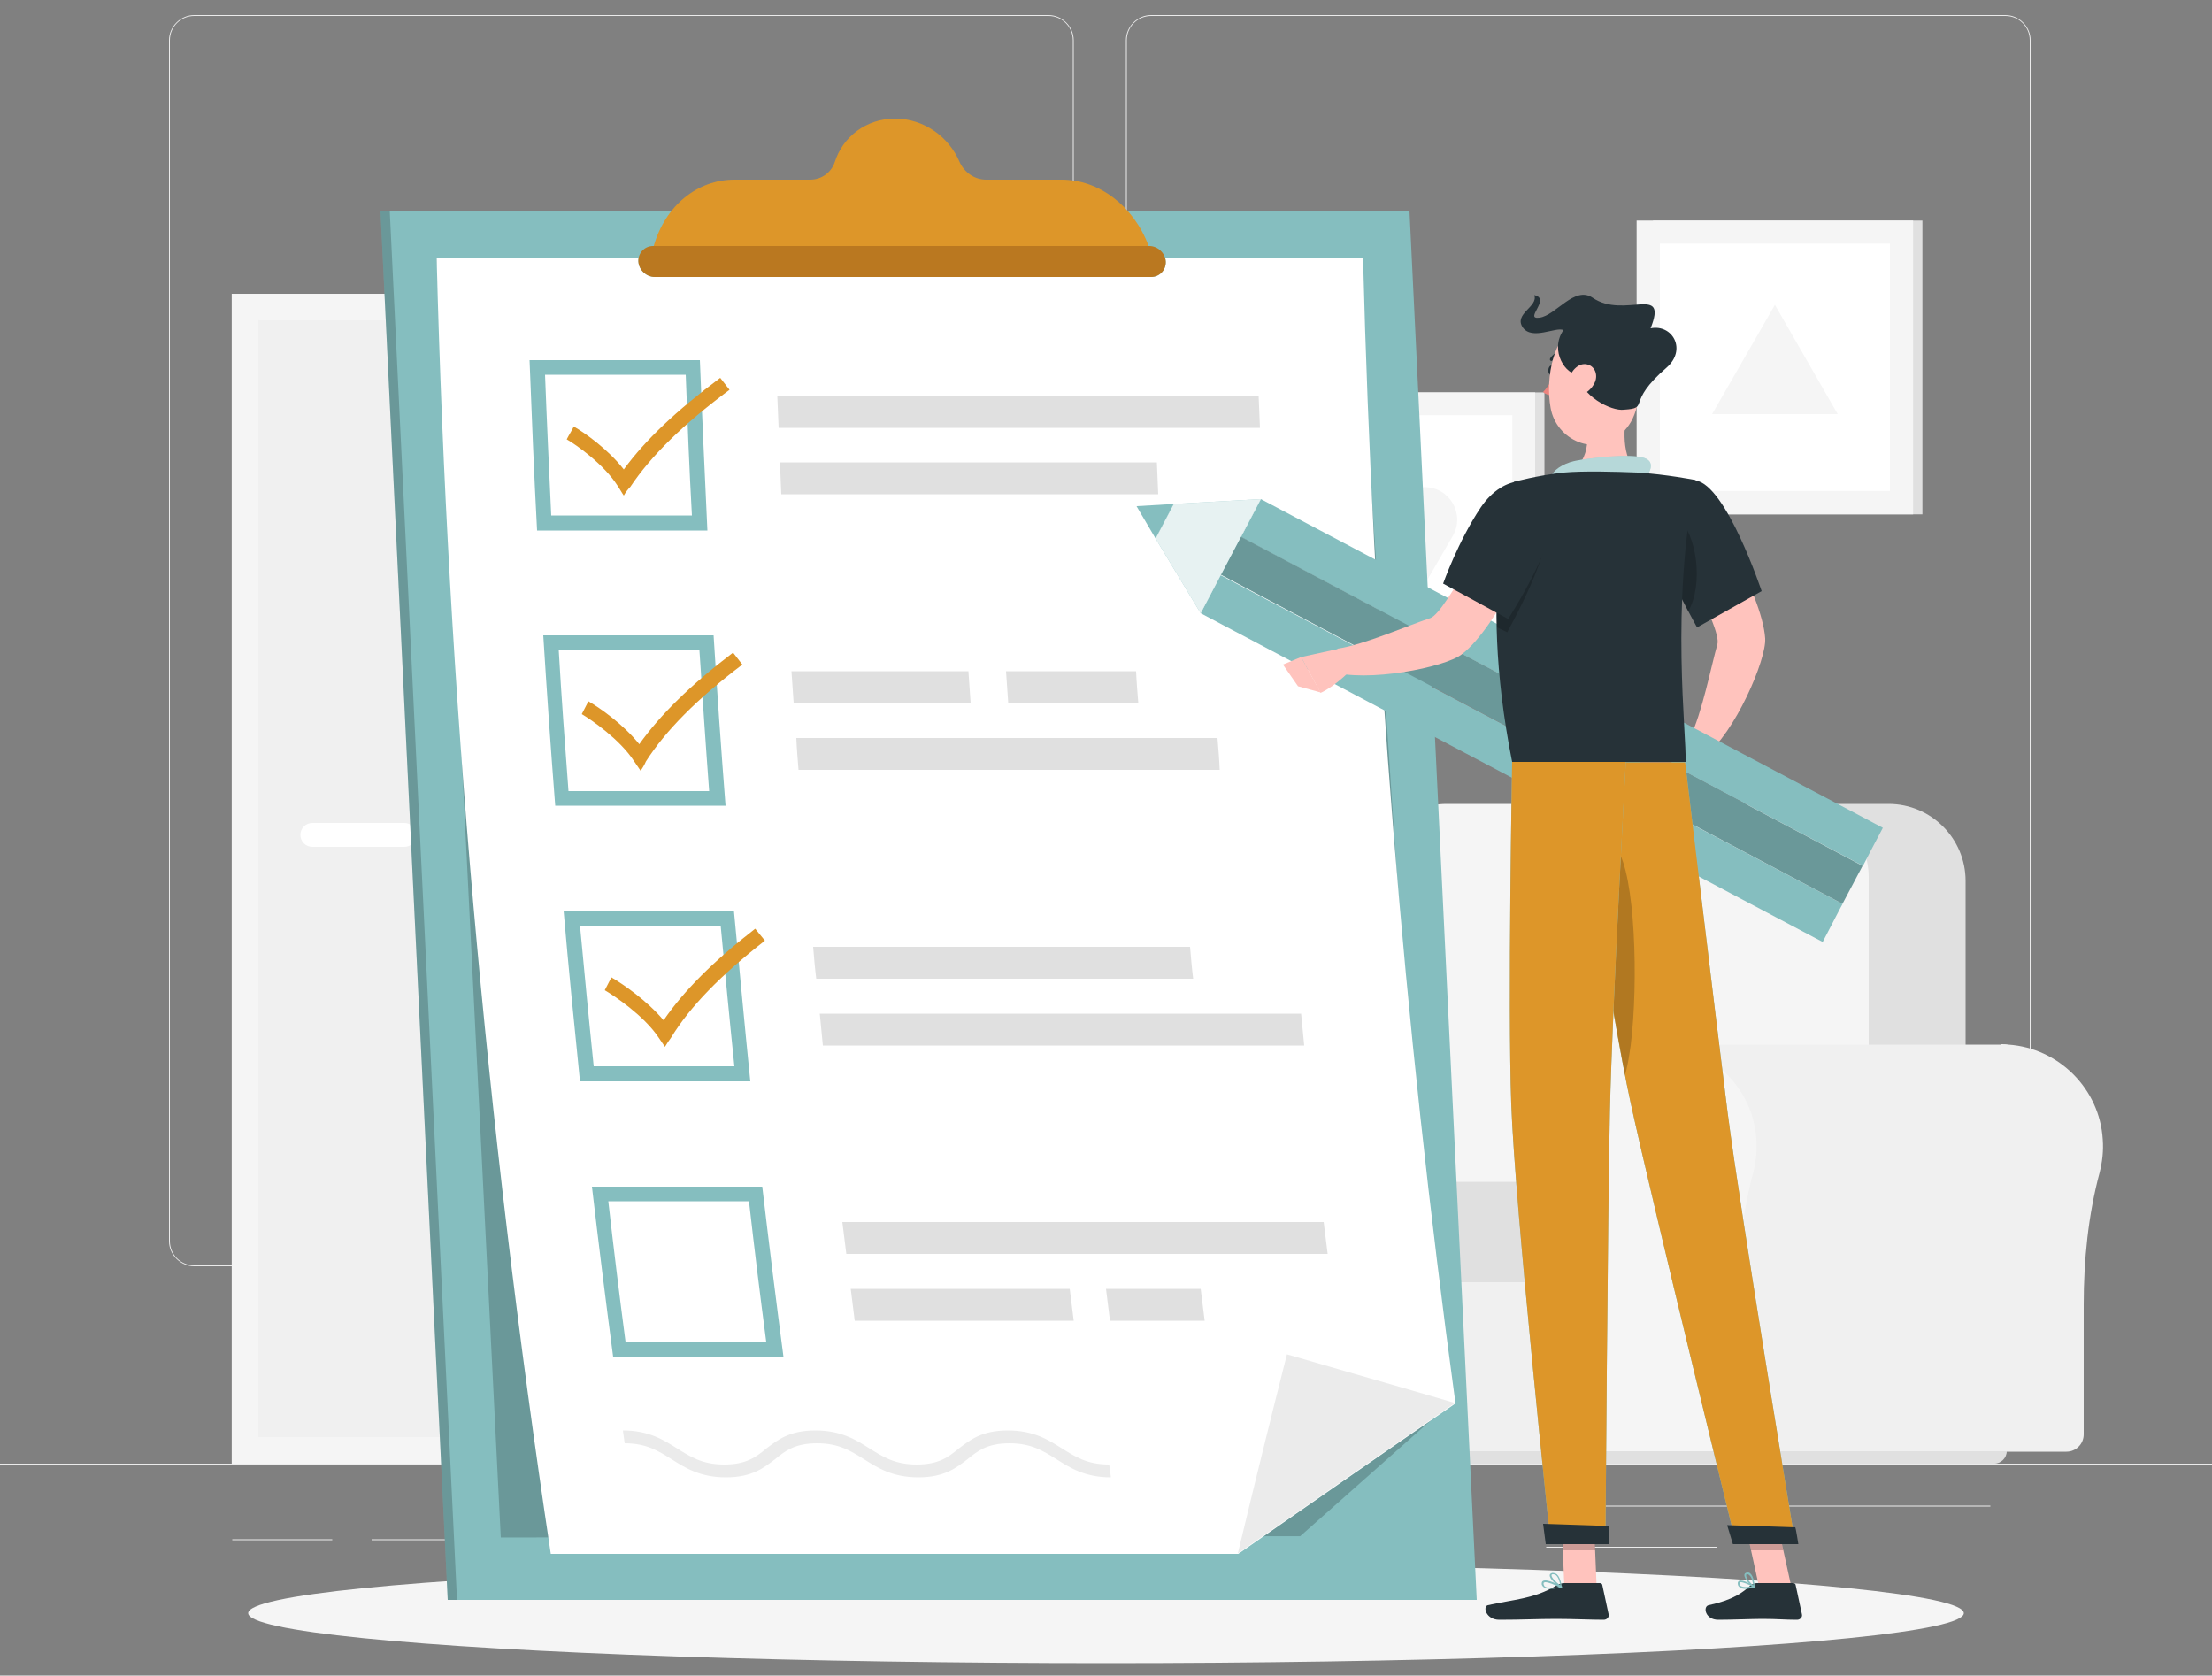 <?xml version="1.0" encoding="UTF-8"?>
<!-- Generator: Adobe Illustrator 25.4.0, SVG Export Plug-In . SVG Version: 6.00 Build 0)  -->
<svg xmlns="http://www.w3.org/2000/svg" xmlns:xlink="http://www.w3.org/1999/xlink" version="1.1" x="0px" y="0px" viewBox="0 0 500 378.7" style="enable-background:new 0 0 500 378.7;" xml:space="preserve">
<rect x="0" y="0" width="500" height="378.7" fill="#808080" stroke="none"/>
<style type="text/css">
	.st0{fill:#EBEBEB;}
	.st1{fill:#F0F0F0;}
	.st2{fill:#F5F5F5;}
	.st3{fill:#FFFFFF;}
	.st4{fill:#E0E0E0;}
	.st5{display:none;}
	.st6{display:inline;}
	.st7{fill:#407BFF;}
	.st8{opacity:0.9;fill:#FFFFFF;}
	.st9{fill:#85BEBF;}
	.st10{opacity:0.2;}
	.st11{fill:#DD9629;}
	.st12{fill:#BA7820;}
	.st13{fill:#FFC3BD;}
	.st14{fill:#263238;}
	.st15{opacity:0.4;fill:#FFFFFF;}
	.st16{fill:#B55B52;}
	.st17{opacity:0.8;fill:#FFFFFF;}
	.st18{fill:#ED847E;}
</style>
<g id="Background_Complete">
	<g>
		<rect y="330.8" class="st0" width="500" height="0.2"></rect>
		<rect x="359" y="340.3" class="st0" width="90.9" height="0.2"></rect>
		<rect x="306.3" y="337.6" class="st0" width="24.9" height="0.2"></rect>
		<rect x="349.5" y="349.6" class="st0" width="38.6" height="0.2"></rect>
		<rect x="52.5" y="347.9" class="st0" width="22.6" height="0.2"></rect>
		<rect x="84" y="347.9" class="st0" width="26.9" height="0.2"></rect>
		<rect x="178.3" y="343.7" class="st0" width="46.8" height="0.2"></rect>
		<path class="st0" d="M237,286.2H43.9c-3.1,0-5.7-2.6-5.7-5.7V9.1c0-3.1,2.6-5.7,5.7-5.7H237c3.1,0,5.7,2.6,5.7,5.7v271.4    C242.7,283.7,240.2,286.2,237,286.2z M43.9,3.6c-3,0-5.5,2.4-5.5,5.5v271.4c0,3,2.4,5.5,5.5,5.5H237c3,0,5.5-2.4,5.5-5.5V9.1    c0-3-2.4-5.5-5.5-5.5H43.9z"></path>
		<path class="st0" d="M453.3,286.2H260.2c-3.1,0-5.7-2.6-5.7-5.7V9.1c0-3.1,2.6-5.7,5.7-5.7h193.1c3.1,0,5.7,2.6,5.7,5.7v271.4    C459,283.7,456.5,286.2,453.3,286.2z M260.2,3.6c-3,0-5.5,2.4-5.5,5.5v271.4c0,3,2.4,5.5,5.5,5.5h193.1c3,0,5.5-2.4,5.5-5.5V9.1    c0-3-2.4-5.5-5.5-5.5H260.2z"></path>
	</g>
	<g>
		<g>
			
				<rect x="52.5" y="66.4" transform="matrix(-1 -1.224647e-16 1.224647e-16 -1 224.474 397.207)" class="st1" width="119.6" height="264.4"></rect>
			
				<rect x="52.5" y="66.4" transform="matrix(-1 -1.224647e-16 1.224647e-16 -1 218.807 397.207)" class="st2" width="113.9" height="264.4"></rect>
			
				<rect x="-16.8" y="147.7" transform="matrix(-1.836970e-16 1 -1 -1.836970e-16 308.007 89.2)" class="st1" width="252.4" height="101.9"></rect>
			<path class="st3" d="M91.4,191.4H70.6c-1.5,0-2.7-1.2-2.7-2.7l0,0c0-1.5,1.2-2.7,2.7-2.7h20.8c1.5,0,2.7,1.2,2.7,2.7l0,0     C94.1,190.2,92.9,191.4,91.4,191.4z"></path>
			
				<rect x="-67" y="197.8" transform="matrix(-1.836970e-16 1 -1 -1.836970e-16 257.84 139.367)" class="st1" width="252.4" height="1.6"></rect>
		</g>
		<g>
			<g>
				
					<rect x="228" y="248.6" transform="matrix(-1 -1.224647e-16 1.224647e-16 -1 473.846 574.394)" class="st1" width="17.8" height="77.2"></rect>
				
					<rect x="154.6" y="325.8" transform="matrix(-1 -1.224647e-16 1.224647e-16 -1 397.029 656.483)" class="st1" width="87.8" height="4.9"></rect>
				<rect x="151.2" y="248.6" class="st2" width="76.8" height="77.2"></rect>
				<rect x="158.2" y="258.1" class="st1" width="62.8" height="25.3"></rect>
				<rect x="158.2" y="291" class="st1" width="62.8" height="25.3"></rect>
				<path class="st2" d="M182.6,260.2h14.1c1,0,1.7-0.8,1.7-1.7l0,0c0-1-0.8-1.7-1.7-1.7h-14.1c-1,0-1.7,0.8-1.7,1.7l0,0      C180.8,259.5,181.6,260.2,182.6,260.2z"></path>
				<path class="st2" d="M182.6,293.1h14.1c1,0,1.7-0.8,1.7-1.7l0,0c0-1-0.8-1.7-1.7-1.7h-14.1c-1,0-1.7,0.8-1.7,1.7l0,0      C180.8,292.3,181.6,293.1,182.6,293.1z"></path>
			</g>
			<path class="st2" d="M195.5,247.1L195.5,247.1c-0.7,0-1.3-0.6-1.3-1.3v-40.1c0-0.7,0.6-1.3,1.3-1.3h0c0.7,0,1.3,0.6,1.3,1.3v40.1     C196.8,246.5,196.2,247.1,195.5,247.1z"></path>
			<rect x="183.1" y="245.5" class="st1" width="24.7" height="3.1"></rect>
			<path class="st1" d="M202.3,223.1L202.3,223.1c-0.4,0-0.7-0.3-0.7-0.7v-20.1c0-0.4,0.3-0.7,0.7-0.7l0,0c0.4,0,0.7,0.3,0.7,0.7     v20.1C203,222.8,202.7,223.1,202.3,223.1z"></path>
			<g>
				<path class="st1" d="M176.3,209.3c0,0,0.5-18.9,19.2-18.9s19.2,18.9,19.2,18.9H176.3z"></path>
			</g>
		</g>
		<g>
			<g>
				<path class="st1" d="M338.3,236L338.3,236c0.5,0,1.1,0,1.6,0.1c11.4,0.8,20.6,10,21.3,21.4c0.2,2.6-0.1,5.1-0.7,7.5      c-2.6,9.7-3.6,19.8-3.6,29.9v29.3c0,2.1-1.7,3.9-3.9,3.9h-14.7h-14.7h-63.7v-92H338.3z"></path>
				<path class="st2" d="M236.9,259c0-13.2,11.2-23.8,24.6-22.9c11.4,0.8,20.6,10,21.3,21.4c0.2,2.6-0.1,5.1-0.7,7.5      c-2.6,9.7-3.6,19.8-3.6,29.9v29.3c0,2.1-1.7,3.9-3.9,3.9h-29.4c-2.1,0-3.9-1.7-3.9-3.9v-31.1c0-9.4-1-18.9-3.6-28      C237.2,263.1,236.9,261.1,236.9,259z"></path>
			</g>
			
				<rect x="291.5" y="272.2" transform="matrix(-1 -1.224647e-16 1.224647e-16 -1 666.576 600.174)" class="st1" width="83.6" height="55.9"></rect>
			<path class="st4" d="M349.7,181.7h77.2c9.6,0,17.4,7.8,17.4,17.4v85.7H332.3v-85.7C332.3,189.5,340.1,181.7,349.7,181.7z"></path>
			<path class="st2" d="M327,181.7h78.9c9.1,0,16.5,7.4,16.5,16.5v86.5H310.4v-86.5C310.4,189.1,317.8,181.7,327,181.7z"></path>
			<path class="st4" d="M292.6,267.1h77.1c0.8,0,1.5,0.7,1.5,1.5v19.7c0,0.8-0.7,1.5-1.5,1.5h-77.1c-2.8,0-5-2.3-5-5v-12.7     C287.5,269.3,289.8,267.1,292.6,267.1z"></path>
			<g>
				<path class="st1" d="M452.4,236L452.4,236c0.5,0,1.1,0,1.6,0.1c11.4,0.8,20.6,10,21.3,21.4c0.2,2.6-0.1,5.1-0.7,7.5      c-2.6,9.7-3.6,19.8-3.6,29.9v29.3c0,2.1-1.7,3.9-3.9,3.9h-14.7h-14.7H374v-92H452.4z"></path>
				<path class="st2" d="M351.1,259c0-13.2,11.2-23.8,24.6-22.9c11.4,0.8,20.6,10,21.3,21.4c0.2,2.6-0.1,5.1-0.7,7.5      c-2.6,9.7-3.6,19.8-3.6,29.9v29.3c0,2.1-1.7,3.9-3.9,3.9h-29.4c-2.1,0-3.9-1.7-3.9-3.9v-31.1c0-9.4-1-18.9-3.6-28      C351.3,263.1,351.1,261.1,351.1,259z"></path>
			</g>
			<path class="st4" d="M261.5,330.8h189.3c1.5,0,2.8-1.3,2.8-2.8l0,0H258.7l0,0C258.7,329.6,260,330.8,261.5,330.8z"></path>
		</g>
		<g>
			<g>
				<g>
					
						<rect x="373.6" y="49.9" transform="matrix(-1 -1.224647e-16 1.224647e-16 -1 808.142 166.151)" class="st4" width="60.9" height="66.4"></rect>
					
						<rect x="370" y="49.9" transform="matrix(-1 -1.224647e-16 1.224647e-16 -1 802.44 166.151)" class="st2" width="62.5" height="66.4"></rect>
					
						<rect x="373.2" y="57.1" transform="matrix(-1.836970e-16 1 -1 -1.836970e-16 484.296 -318.145)" class="st3" width="55.9" height="52"></rect>
					<polygon class="st2" points="401.2,68.9 415.4,93.6 387,93.6      "></polygon>
				</g>
			</g>
			<g>
				<g>
					
						<rect x="288.2" y="88.6" transform="matrix(-1 -1.224647e-16 1.224647e-16 -1 637.305 243.686)" class="st4" width="60.9" height="66.4"></rect>
					
						<rect x="284.6" y="88.6" transform="matrix(-1 -1.224647e-16 1.224647e-16 -1 631.603 243.686)" class="st2" width="62.5" height="66.4"></rect>
					
						<rect x="287.8" y="95.8" transform="matrix(-1.836970e-16 1 -1 -1.836970e-16 437.644 -193.958)" class="st3" width="55.9" height="52"></rect>
					<path class="st2" d="M309.4,131.8l-6.2-10.7c-2.8-4.9,0.7-11,6.4-11H322c5.7,0,9.2,6.1,6.4,11l-6.2,10.7       C319.3,136.7,312.3,136.7,309.4,131.8z"></path>
				</g>
			</g>
		</g>
	</g>
</g>
<g id="Background_Simple" class="st5">
	<g class="st6">
		<path class="st7" d="M376.1,92.5c-26-23.1-64.7-32.8-98.9-29.6c-17.2,1.6-31,8.7-46.7,15.1c-22,8.9-36.5,5-59,2.6    c-65.2-7.1-95.4,55.9-96.5,102.9c-1.4,57.2,38.7,109.4,95,123.9c37.9,9.8,74.5,10.2,107.7-2.1c25.9-9.6,32.4-30.7,40.6-55.1    c6.3-18.6,11.9-39.5,25.8-54.2c12.7-13.4,25.8-2.1,40.5-10.2C422,165.1,398,111.9,376.1,92.5z"></path>
		<path class="st8" d="M376.1,92.5c-26-23.1-64.7-32.8-98.9-29.6c-17.2,1.6-31,8.7-46.7,15.1c-22,8.9-36.5,5-59,2.6    c-65.2-7.1-95.4,55.9-96.5,102.9c-1.4,57.2,38.7,109.4,95,123.9c37.9,9.8,74.5,10.2,107.7-2.1c25.9-9.6,32.4-30.7,40.6-55.1    c6.3-18.6,11.9-39.5,25.8-54.2c12.7-13.4,25.8-2.1,40.5-10.2C422,165.1,398,111.9,376.1,92.5z"></path>
	</g>
</g>
<g id="Shadow_1_">
	<ellipse id="_x3C_Path_x3E__82_" class="st2" cx="250" cy="364.6" rx="193.9" ry="11.3"></ellipse>
</g>
<g id="Checklist">
	<g>
		<g>
			<polygon class="st9" points="316.5,47.7 86,47.7 101.2,361.6 331.7,361.6    "></polygon>
			<polygon class="st10" points="316.5,47.7 86,47.7 101.2,361.6 331.7,361.6    "></polygon>
		</g>
		<polygon class="st9" points="318.6,47.7 88.1,47.7 103.3,361.6 333.8,361.6   "></polygon>
		<g>
			<polygon class="st10" points="306.5,58.3 98.7,58.3 113.2,347.5 293.9,347.2 323.9,320.6    "></polygon>
			<g>
				<g>
					<path class="st3" d="M308.1,58.3c2.2,86.2,9.1,172.6,20.9,258.9c-16.5,11.3-32.8,22.7-49.1,34c-51.8,0-103.6,0-155.4,0       c-14.7-97.5-23.3-195.3-25.8-292.8C168.5,58.3,238.3,58.3,308.1,58.3z"></path>
					<path class="st0" d="M328.9,317.1c-16.5,11.3-32.8,22.7-49.1,34c3.6-15,7.3-30,11.1-45C303.6,309.8,316.3,313.4,328.9,317.1z"></path>
				</g>
				<g>
					<g>
						<path class="st9" d="M155,84.7c0.4,10.6,0.8,21.2,1.4,31.8c-10.6,0-21.2,0-31.8,0c-0.5-10.6-1-21.2-1.4-31.8        C133.8,84.7,144.4,84.7,155,84.7 M158.2,81.4c-12.8,0-25.7,0-38.5,0c0.5,12.8,1,25.6,1.7,38.5c12.8,0,25.7,0,38.5,0        C159.3,107,158.7,94.2,158.2,81.4C158.2,81.4,158.2,81.4,158.2,81.4z"></path>
					</g>
					<g>
						<path class="st4" d="M284.8,96.7c-36.3,0-72.6,0-108.8,0c-0.1-2.4-0.2-4.8-0.3-7.2c36.3,0,72.6,0,108.8,0        C284.6,91.9,284.7,94.3,284.8,96.7z"></path>
						<path class="st4" d="M261.8,111.7c-28.4,0-56.8,0-85.2,0c-0.1-2.4-0.2-4.8-0.3-7.2c28.4,0,56.8,0,85.2,0        C261.6,107,261.7,109.4,261.8,111.7z"></path>
					</g>
				</g>
				<g>
					<g>
						<path class="st9" d="M158.1,147c0.7,10.6,1.4,21.2,2.2,31.8c-10.6,0-21.2,0-31.8,0c-0.8-10.6-1.6-21.2-2.2-31.8        C136.9,147,147.5,147,158.1,147 M161.3,143.6c-12.8,0-25.7,0-38.5,0c0.8,12.8,1.7,25.7,2.7,38.5c12.8,0,25.7,0,38.5,0        C163,169.3,162.1,156.4,161.3,143.6C161.3,143.6,161.3,143.6,161.3,143.6z"></path>
					</g>
					<g>
						<path class="st4" d="M219.4,158.9c-13.3,0-26.7,0-40,0c-0.2-2.4-0.3-4.8-0.5-7.2c13.3,0,26.7,0,40,0        C219.1,154.1,219.2,156.5,219.4,158.9z"></path>
						<path class="st4" d="M257.3,158.9c-9.8,0-19.6,0-29.4,0c-0.2-2.4-0.3-4.8-0.5-7.2c9.8,0,19.6,0,29.4,0        C256.9,154.1,257.1,156.5,257.3,158.9z"></path>
						<path class="st4" d="M275.7,174c-31.7,0-63.5,0-95.2,0c-0.2-2.4-0.4-4.8-0.5-7.2c31.7,0,63.5,0,95.2,0        C275.4,169.2,275.6,171.6,275.7,174z"></path>
					</g>
				</g>
				<g>
					<g>
						<path class="st9" d="M162.9,209.2c1,10.6,2,21.2,3.1,31.8c-10.6,0-21.2,0-31.8,0c-1.1-10.6-2.1-21.2-3.1-31.8        C141.7,209.2,152.3,209.2,162.9,209.2 M165.9,205.9c-12.8,0-25.7,0-38.5,0c1.1,12.8,2.4,25.7,3.7,38.5c12.8,0,25.7,0,38.5,0        C168.3,231.6,167.1,218.7,165.9,205.9C165.9,205.9,165.9,205.9,165.9,205.9z"></path>
					</g>
					<g>
						<path class="st4" d="M294.1,229.1c-36.3,0-72.6,0-108.8,0c0.2,2.4,0.5,4.8,0.7,7.2c36.3,0,72.6,0,108.8,0        C294.6,233.9,294.3,231.5,294.1,229.1z"></path>
						<path class="st4" d="M269,214c-28.4,0-56.8,0-85.2,0c0.2,2.4,0.4,4.8,0.7,7.2c28.4,0,56.8,0,85.2,0        C269.4,218.8,269.2,216.4,269,214z"></path>
					</g>
				</g>
				<g>
					<g>
						<path class="st9" d="M169.3,271.5c1.2,10.6,2.5,21.2,3.9,31.8c-10.6,0-21.2,0-31.8,0c-1.4-10.6-2.7-21.2-3.9-31.8        C148.1,271.5,158.7,271.5,169.3,271.5 M172.3,268.2c-12.8,0-25.7,0-38.5,0c1.5,12.8,3.1,25.7,4.8,38.5c12.8,0,25.7,0,38.5,0        C175.4,293.8,173.8,281,172.3,268.2L172.3,268.2z"></path>
					</g>
					<g>
						<path class="st4" d="M300.1,283.4c-36.3,0-72.6,0-108.8,0c-0.3-2.4-0.6-4.8-0.9-7.2c36.3,0,72.6,0,108.8,0        C299.5,278.7,299.8,281,300.1,283.4z"></path>
						<path class="st4" d="M242.7,298.5c-16.5,0-33,0-49.5,0c-0.3-2.4-0.6-4.8-0.9-7.2c16.5,0,33,0,49.5,0        C242.1,293.8,242.4,296.1,242.7,298.5z"></path>
						<path class="st4" d="M272.3,298.5c-7.1,0-14.3,0-21.4,0c-0.3-2.4-0.6-4.8-0.9-7.2c7.1,0,14.3,0,21.4,0        C271.7,293.8,272,296.1,272.3,298.5z"></path>
					</g>
				</g>
				<path class="st11" d="M141,112c-0.5-0.7-0.9-1.5-1.4-2.2c-3.1-4.9-9.4-9.3-11.5-10.5c0.5-1,1.1-1.9,1.6-2.9      c2.6,1.5,7.8,5.2,11.3,9.7c4.8-6.6,12-13.4,21.8-20.7c0.7,0.9,1.4,1.8,2.1,2.7c-10.5,7.8-17.8,15-22.4,21.9      C141.9,110.6,141.4,111.3,141,112z"></path>
				<path class="st11" d="M144.8,174.2c-0.5-0.7-1-1.5-1.5-2.2c-3.2-4.9-9.6-9.3-11.8-10.6c0.5-1,1-1.9,1.5-2.9      c2.6,1.5,7.9,5.2,11.5,9.7c4.7-6.6,11.6-13.4,21.2-20.7c0.7,0.9,1.4,1.8,2.1,2.7c-10.3,7.8-17.4,15-21.8,21.9      C145.7,172.8,145.3,173.5,144.8,174.2z"></path>
				<path class="st11" d="M150.3,236.6c-0.5-0.7-1-1.5-1.5-2.2c-3.3-4.9-9.9-9.3-12.1-10.6c0.5-1,1-1.9,1.5-2.9      c2.6,1.5,8,5.2,11.8,9.7c4.5-6.6,11.3-13.4,20.7-20.7c0.7,0.9,1.5,1.8,2.2,2.7c-10,7.8-17,15-21.2,21.9      C151.2,235.2,150.7,235.9,150.3,236.6z"></path>
				<path class="st0" d="M251.1,333.9c-5.9,0-9.3-2.2-12.3-4.1c-2.9-1.8-5.6-3.6-10.6-3.6c-5,0-7.2,1.7-9.5,3.6      c-2.5,1.9-5.2,4.1-11.1,4.1c-5.9,0-9.3-2.2-12.3-4.1c-2.9-1.8-5.6-3.6-10.6-3.6c-5,0-7.2,1.7-9.5,3.6c-2.5,1.9-5.2,4.1-11.1,4.1      c-5.9,0-9.3-2.2-12.3-4.1c-2.9-1.8-5.6-3.6-10.6-3.6c-0.1-1-0.3-1.9-0.4-2.9c5.9,0,9.3,2.2,12.3,4.1c2.9,1.8,5.6,3.6,10.6,3.6      c5,0,7.2-1.7,9.5-3.6c2.5-1.9,5.2-4.1,11.1-4.1c5.9,0,9.3,2.2,12.3,4.1c2.9,1.8,5.6,3.6,10.6,3.6c5,0,7.2-1.7,9.5-3.6      c2.5-1.9,5.2-4.1,11.1-4.1c5.9,0,9.3,2.2,12.3,4.1c2.9,1.8,5.6,3.6,10.6,3.6C250.9,331.9,251,332.9,251.1,333.9z"></path>
			</g>
		</g>
		<g>
			<path class="st11" d="M259.6,55.5c-3.4-9-11.2-14.9-19.6-14.9h-17.1c-2.6,0-4.9-1.6-6-4c-2.4-5.7-8.1-9.8-14.6-9.8     c-6.5,0-11.8,4.1-13.6,9.8c-0.8,2.4-3,4-5.6,4h-17.1c-8.4,0-15.6,5.9-18.2,14.9l-1,3.6h57h57L259.6,55.5z"></path>
			<g>
				<path class="st9" d="M260.2,62.6H148c-1.9,0-3.6-1.6-3.7-3.5v0c-0.1-1.9,1.4-3.5,3.3-3.5h112.2c1.9,0,3.6,1.6,3.7,3.5v0      C263.6,61,262.1,62.6,260.2,62.6z"></path>
				<path class="st12" d="M260.2,62.6H148c-1.9,0-3.6-1.6-3.7-3.5v0c-0.1-1.9,1.4-3.5,3.3-3.5h112.2c1.9,0,3.6,1.6,3.7,3.5v0      C263.6,61,262.1,62.6,260.2,62.6z"></path>
			</g>
		</g>
	</g>
</g>
<g id="Character_1_">
	<g>
		<polygon class="st13" points="360.9,358.6 353.6,358.6 352.9,341.7 360.2,341.7   "></polygon>
		<polygon class="st13" points="404.9,358.6 397.6,358.6 393.9,341.7 401.2,341.7   "></polygon>
		<path class="st14" d="M397.1,357.8l8.2,0c0.3,0,0.6,0.2,0.6,0.5l1.4,6.5c0.2,0.7-0.4,1.3-1.1,1.3c-2.9,0-4.3-0.2-7.9-0.2    c-2.2,0-6.8,0.2-9.9,0.2c-3,0-3.5-3-2.2-3.3c5.6-1.2,7.8-2.9,9.6-4.6C396.2,358,396.6,357.8,397.1,357.8z"></path>
		<path class="st14" d="M353.6,357.8l8,0c0.3,0,0.6,0.2,0.6,0.5l1.4,6.5c0.2,0.7-0.4,1.3-1.1,1.3c-2.9,0-7.1-0.2-10.7-0.2    c-4.2,0-7.9,0.2-12.9,0.2c-3,0-3.8-3-2.6-3.3c5.7-1.3,10.4-1.4,15.4-4.4C352.4,358,353,357.8,353.6,357.8z"></path>
		<path class="st13" d="M368,91.3c-1.1,5.4-1.6,12,2.2,15.6c0,0-2.2,5.4-12.1,5.4c-9.1,0-4.5-5.4-4.5-5.4c6-1.4,5.7-8.8,4.6-13    L368,91.3z"></path>
		<g>
			<path class="st9" d="M350.7,107.7c0.2-1.3,2.5-2.9,5.2-3.5c2.7-0.6,12.9-1.9,16-0.6c3.1,1.3-0.5,5.1-0.5,5.1L350.7,107.7z"></path>
			<path class="st15" d="M350.7,107.7c0.2-1.3,2.5-2.9,5.2-3.5c2.7-0.6,12.9-1.9,16-0.6c3.1,1.3-0.5,5.1-0.5,5.1L350.7,107.7z"></path>
		</g>
		<g>
			<polygon class="st10" points="352.9,341.7 353.2,350.4 360.6,350.4 360.2,341.7    "></polygon>
			<polygon class="st10" points="401.2,341.7 393.9,341.7 395.8,350.4 403.1,350.4    "></polygon>
		</g>
		<path class="st13" d="M385.4,113.5l-8.8,5.9c0,0,12.7,22.5,11.6,26.2c-1.4,4.9-3.5,15.7-6.2,21.1c0.4,1.2,2.2,3.9,3.2,4.3    c7-5.3,14.1-22,13.8-26.7C398.3,133.8,385.4,113.5,385.4,113.5z"></path>
		<path class="st16" d="M381.9,166.7l-7-0.5l3.7,7.7c0,0,6.1,0.3,7.1-4.4L381.9,166.7z"></path>
		<g>
			<polygon class="st9" points="416.5,204.3 415.9,205.4 412,212.9 271.4,138.6 275.9,130    "></polygon>
			<polygon class="st9" points="425.6,187.1 422.7,192.6 421.1,195.7 280.5,121.4 285,112.8    "></polygon>
			<g>
				
					<rect x="343.6" y="83.3" transform="matrix(0.468 -0.884 0.884 0.468 41.472 394.619)" class="st9" width="9.7" height="159"></rect>
				
					<rect x="343.6" y="83.3" transform="matrix(0.468 -0.884 0.884 0.468 41.474 394.619)" class="st10" width="9.7" height="159"></rect>
			</g>
			<g>
				<polygon class="st9" points="265.3,113.9 261.2,121.7 271.4,138.6 285,112.8     "></polygon>
				<polygon class="st17" points="265.3,113.9 261.2,121.7 271.4,138.6 285,112.8     "></polygon>
			</g>
			<polygon class="st9" points="256.9,114.4 261.2,121.7 265.3,113.9    "></polygon>
		</g>
		<polygon class="st16" points="369.3,169.7 372.9,176.5 378.6,173.9 375,166.2   "></polygon>
		<path class="st14" d="M383.3,108.6c6.9,1,14.9,25,14.9,25l-14.6,8.2c0,0-6.4-11.4-9.6-19.9C370.7,113,375.8,107.5,383.3,108.6z"></path>
		<path class="st10" d="M379.2,116.8c-3.1-2.9-1.2,9.4,0.3,17.3c0.8,1.5,1.5,2.9,2.1,4.1C385.1,132.1,383.6,120.8,379.2,116.8z"></path>
		<path class="st14" d="M342.2,108.9c0,0-8.6,22.1-0.4,63.3c11.8,0,33.4,0,39.2,0c0.3-6-3.5-35.4,2.3-63.7c0,0-6.7-1.3-13.1-1.7    c-5-0.2-12.3-0.4-16.7,0C347.7,107.4,342.2,108.9,342.2,108.9z"></path>
		<path class="st13" d="M348.2,119.2l-9.9-3.9c0,0-11.4,23.2-15,24.4c-4.9,1.6-14.9,6-20.9,6.9c-0.8,1-1.9,4-1.8,5.1    c8.3,2.7,26.1-0.9,29.8-3.8C338.9,141.4,348.2,119.2,348.2,119.2z"></path>
		<path class="st10" d="M349.4,116.6c-1.6-3.8-4.8-5.3-8-4.8c-1.3,4.6-3.4,14.7-3,30l2.3,1.1C340.6,142.9,352.1,123,349.4,116.6z"></path>
		<path class="st14" d="M350.9,114c2.5,6.6-10,25.9-10,25.9l-14.7-8c0,0,3.4-9.6,8.5-17.2C339.9,107,348.2,106.8,350.9,114z"></path>
		<path class="st13" d="M302.8,146.6l-8.7,1.9l4.4,8.1c0,0,2.7-1.1,6.5-4.8L302.8,146.6z"></path>
		<polygon class="st13" points="290,150.2 293.4,155.1 298.5,156.5 294.1,148.5   "></polygon>
		
			<ellipse transform="matrix(5.756973e-02 -0.998 0.998 5.756973e-02 247.051 428.874)" class="st14" cx="350.7" cy="83.6" rx="1.1" ry="0.7"></ellipse>
		<path class="st18" d="M351.9,83.7c0,0-1.5,3.3-3.1,4.9c1,1,2.8,0.7,2.8,0.7L351.9,83.7z"></path>
		<path class="st14" d="M350.6,81.6c-0.1,0-0.1,0-0.1-0.1c-0.2-0.1-0.2-0.3-0.1-0.5c1-1.6,2.6-1.6,2.7-1.6c0.2,0,0.3,0.2,0.3,0.3    c0,0.2-0.2,0.3-0.3,0.3l0,0c-0.1,0-1.3,0-2.1,1.3C350.9,81.5,350.8,81.6,350.6,81.6z"></path>
		<path class="st13" d="M371.3,83.1c-0.9,7.2-1,11.5-4.9,15c-5.8,5.3-14.6,1.4-15.9-5.9c-1.2-6.6,0.4-17.3,7.7-19.8    C365.3,70,372.1,75.9,371.3,83.1z"></path>
		<path class="st14" d="M356.7,84.5c-2.5,0.5-6.6-5.1-3.3-9.9c-1.7-0.8-7.1,2.4-9.2-0.6c-2.1-3.1,3.6-4.7,2.6-7.3    c3.9,0.8-2.5,5.6,1.2,5.1c3.7-0.5,7.9-7.3,12-4.5c7.2,4.9,17.1-3.2,13.1,6.9c4.9-1,8.3,4.8,3.6,8.9c-9.4,8.1-3.6,9.1-9.6,9.5    C364.2,93,357.2,89.4,356.7,84.5z"></path>
		<path class="st13" d="M360.5,86.4c-0.7,1.6-2.1,2.6-3.5,3.1c-2,0.7-3.2-1.1-2.7-3.1c0.4-1.8,2-4.3,4.1-4.1    C360.4,82.5,361.3,84.6,360.5,86.4z"></path>
		<g>
			<path class="st9" d="M355.7,172.3c0,0,8.3,56,12.9,77c5,23,23.8,99.5,23.8,99.5h13.4c0,0-12.4-74.7-15.3-97.4     c-3.1-24.7-9.6-79.1-9.6-79.1H355.7z"></path>
			<path class="st11" d="M355.7,172.3c0,0,8.3,56,12.9,77c5,23,23.8,99.5,23.8,99.5h13.4c0,0-12.4-74.7-15.3-97.4     c-3.1-24.7-9.6-79.1-9.6-79.1H355.7z"></path>
			<path class="st10" d="M365.5,191.9c-0.6-0.9-1.2-1.2-1.7-1c0,0-0.1,0-0.1,0c-0.1,0-0.2,0.1-0.3,0.2c-0.1,0.1-0.2,0.2-0.3,0.3     c-0.1,0.1-0.1,0.1-0.2,0.2c-0.1,0.1-0.1,0.2-0.2,0.3c-0.2,0.3-0.3,0.6-0.4,0.9c-0.1,0.2-0.2,0.4-0.2,0.6     c-0.1,0.2-0.2,0.5-0.3,0.8c-0.1,0.4-0.2,0.8-0.3,1.2c0,0.1-0.1,0.2-0.1,0.3c-0.1,0.2-0.1,0.5-0.2,0.7c0,0.2-0.1,0.4-0.1,0.6     c-0.1,0.4-0.2,0.8-0.2,1.2c-0.1,0.4-0.2,0.9-0.2,1.4c0,0.2-0.1,0.3-0.1,0.5c-0.1,0.6-0.2,1.2-0.3,1.8l0,0l0,0l0,0     c2.2,13.9,4.9,29.9,7,41.1c0.1-0.4,0.2-0.7,0.3-1.1c0.4-1.6,0.7-3.5,1-5.6C370.4,221.8,369.6,197.6,365.5,191.9z"></path>
		</g>
		<g>
			<path class="st9" d="M341.8,172.3c0,0-1,54.8-0.2,77.1c0.8,23.2,8.9,99.3,8.9,99.3h12.4c0,0,0.5-74.7,1-97.6     c0.6-24.9,3.6-78.9,3.6-78.9H341.8z"></path>
			<path class="st11" d="M341.8,172.3c0,0-1,54.8-0.2,77.1c0.8,23.2,8.9,99.3,8.9,99.3h12.4c0,0,0.5-74.7,1-97.6     c0.6-24.9,3.6-78.9,3.6-78.9H341.8z"></path>
		</g>
		<path class="st14" d="M363.7,344.9c0.1,0,0,4.1,0,4.1h-14.3l-0.6-4.6L363.7,344.9z"></path>
		<path class="st14" d="M405.8,345.2c0.1,0,0.7,3.8,0.7,3.8h-14.8l-1.3-4.3L405.8,345.2z"></path>
		<path class="st9" d="M394.6,359.1c-0.6,0-1.1-0.1-1.4-0.4c-0.3-0.2-0.4-0.5-0.4-0.9c0-0.3,0.2-0.4,0.3-0.5c0.8-0.4,3.2,1,3.4,1.2    c0.1,0,0.1,0.1,0.1,0.2c0,0.1-0.1,0.1-0.1,0.1C396,358.9,395.3,359.1,394.6,359.1z M393.5,357.6c-0.1,0-0.2,0-0.2,0    c0,0-0.1,0.1-0.1,0.2c0,0.3,0.1,0.5,0.2,0.6c0.4,0.3,1.4,0.4,2.6,0.1C395.2,358.1,394.1,357.6,393.5,357.6z"></path>
		<path class="st9" d="M396.5,358.8C396.5,358.8,396.5,358.8,396.5,358.8c-0.8-0.4-2.3-2-2.2-2.9c0-0.1,0.1-0.4,0.6-0.5    c0.3,0,0.5,0,0.7,0.2c0.9,0.7,1,2.8,1,2.9C396.7,358.7,396.7,358.8,396.5,358.8C396.6,358.8,396.5,358.8,396.5,358.8z M395,355.8    C395,355.8,395,355.8,395,355.8c-0.3,0-0.3,0.1-0.3,0.2c-0.1,0.5,0.8,1.7,1.6,2.3c-0.1-0.6-0.3-1.9-0.9-2.3    C395.3,355.9,395.2,355.8,395,355.8z"></path>
		<path class="st9" d="M350.6,359.1c-0.7,0-1.4-0.1-1.8-0.5c-0.2-0.2-0.4-0.5-0.3-0.8c0-0.2,0.1-0.4,0.3-0.5c0.9-0.5,3.8,1,4.2,1.2    c0.1,0,0.1,0.1,0.1,0.2c0,0.1-0.1,0.1-0.1,0.1C352.3,358.9,351.4,359.1,350.6,359.1z M349.3,357.6c-0.1,0-0.2,0-0.3,0.1    c-0.1,0-0.1,0.1-0.1,0.2c0,0.2,0.1,0.4,0.2,0.6c0.5,0.4,1.7,0.5,3.3,0.2C351.3,358.1,350,357.6,349.3,357.6z"></path>
		<path class="st9" d="M352.9,358.8C352.8,358.8,352.8,358.8,352.9,358.8c-1-0.4-2.7-2-2.6-2.8c0-0.2,0.2-0.4,0.6-0.5    c0.3,0,0.7,0.1,1,0.3c0.9,0.8,1.1,2.7,1.1,2.8c0,0.1,0,0.1-0.1,0.2C352.9,358.8,352.9,358.8,352.9,358.8z M351.1,355.8    c0,0-0.1,0-0.1,0c-0.3,0-0.3,0.2-0.3,0.2c-0.1,0.5,1.1,1.7,2,2.3c-0.1-0.6-0.4-1.8-1-2.3C351.5,355.9,351.3,355.8,351.1,355.8z"></path>
	</g>
</g>
</svg>
